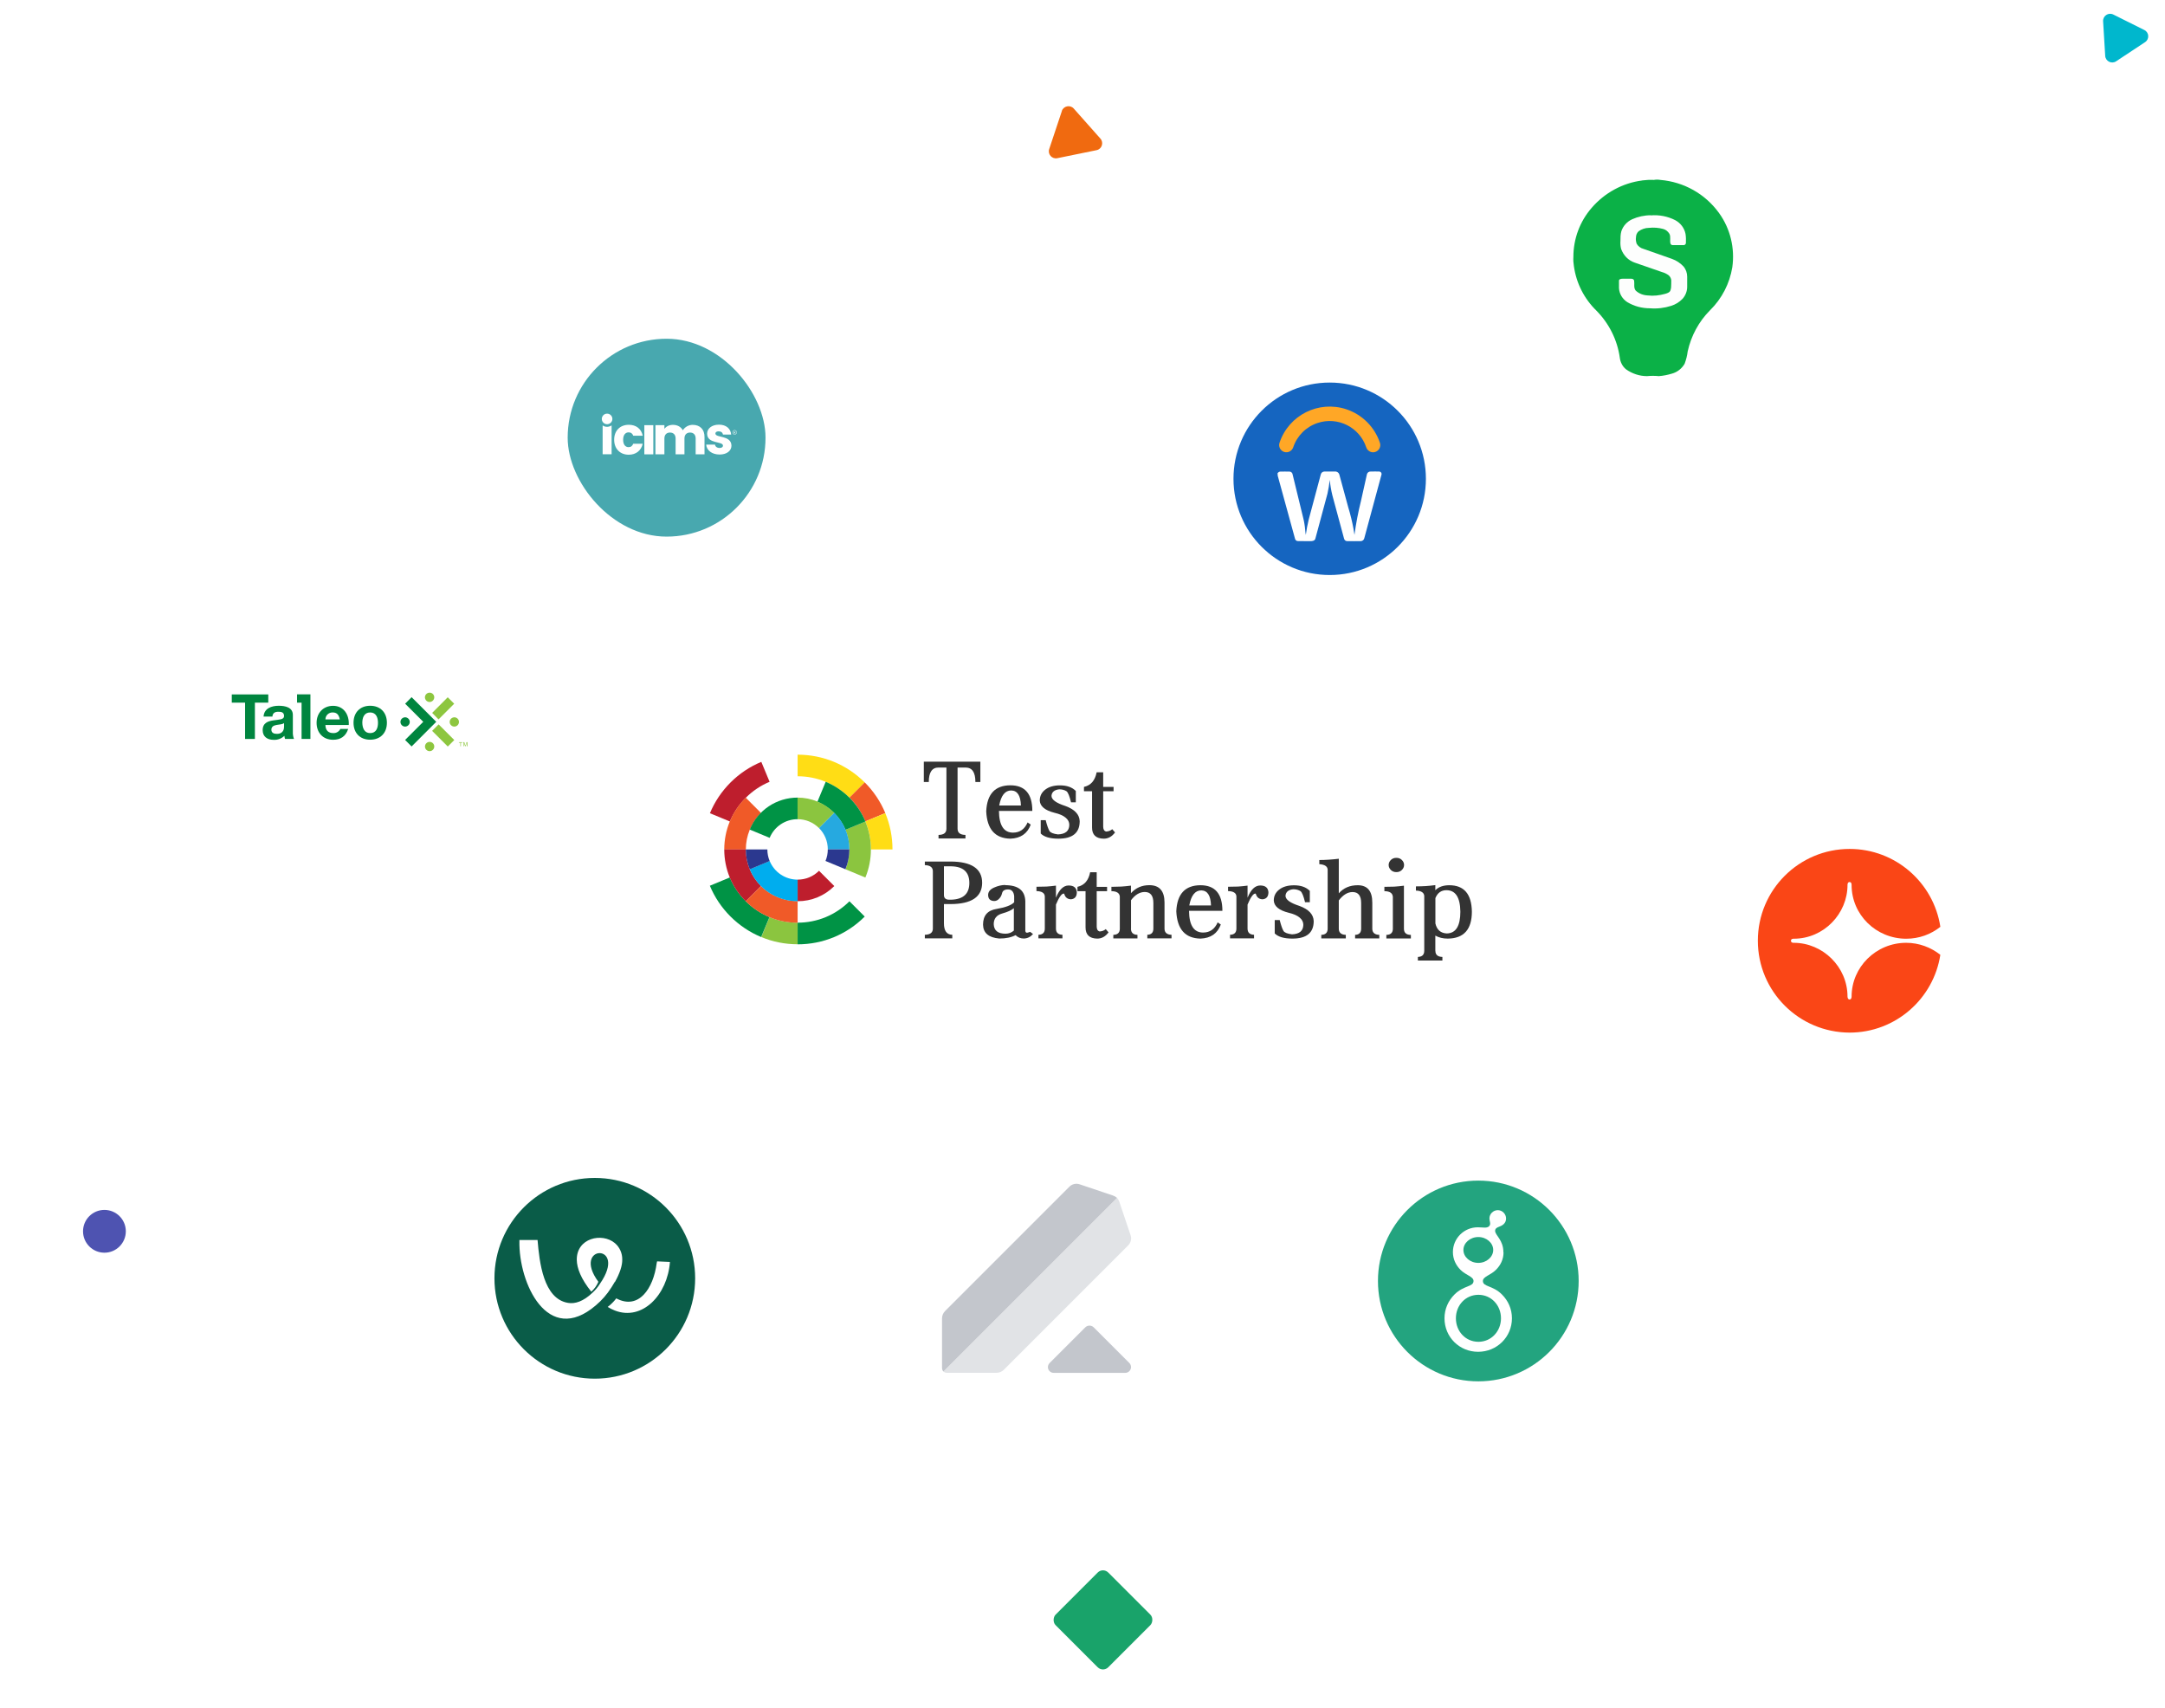 <?xml version="1.0" encoding="UTF-8"?>
<svg xmlns="http://www.w3.org/2000/svg" xmlns:xlink="http://www.w3.org/1999/xlink" viewBox="0 0 340 268.22">
  <defs>
    <style>
      .cls-1 {
        fill: #f06a10;
      }

      .cls-2 {
        fill: #c3c6cc;
      }

      .cls-3 {
        fill: #19a36a;
      }

      .cls-4 {
        fill: #8bc53f;
      }

      .cls-5 {
        fill: #8dc63f;
      }

      .cls-6 {
        fill: #fa4616;
      }

      .cls-7 {
        fill: #4e53b1;
      }

      .cls-8, .cls-9, .cls-10, .cls-11, .cls-12, .cls-13, .cls-14, .cls-15, .cls-16, .cls-17 {
        fill: #fff;
      }

      .cls-9 {
        filter: url(#drop-shadow-7);
      }

      .cls-10 {
        filter: url(#drop-shadow-3);
      }

      .cls-11 {
        filter: url(#drop-shadow-4);
      }

      .cls-18 {
        fill: #00adee;
      }

      .cls-19 {
        fill: #fdfefd;
      }

      .cls-20 {
        fill: #0a5c48;
      }

      .cls-12 {
        filter: url(#drop-shadow-5);
      }

      .cls-21 {
        fill: #23a47f;
      }

      .cls-13 {
        filter: url(#drop-shadow-1);
      }

      .cls-22 {
        fill: #e1e3e6;
      }

      .cls-23 {
        fill: #ffdd15;
      }

      .cls-24 {
        fill: #26a9e0;
      }

      .cls-25 {
        fill: #333;
      }

      .cls-26 {
        fill: #be1e2d;
      }

      .cls-14 {
        filter: url(#drop-shadow-8);
      }

      .cls-15 {
        filter: url(#drop-shadow-2);
      }

      .cls-16 {
        filter: url(#drop-shadow-6);
      }

      .cls-27 {
        fill: #0bb147;
      }

      .cls-17 {
        filter: url(#drop-shadow-9);
      }

      .cls-28 {
        fill: #00b7cd;
      }

      .cls-29 {
        fill: #2b388f;
      }

      .cls-30 {
        fill: #00853f;
      }

      .cls-31 {
        fill: #ffa726;
      }

      .cls-32 {
        fill: #48a8af;
      }

      .cls-33 {
        fill: #1565c0;
      }

      .cls-34 {
        fill: #f05a28;
      }

      .cls-35 {
        fill: #009345;
      }
    </style>
    <filter id="drop-shadow-1" x="95" y="105.57" width="157" height="62" filterUnits="userSpaceOnUse">
      <feOffset dx="2" dy="2"/>
      <feGaussianBlur result="blur" stdDeviation="2"/>
      <feFlood flood-color="#848080" flood-opacity=".25"/>
      <feComposite in2="blur" operator="in"/>
      <feComposite in="SourceGraphic"/>
    </filter>
    <filter id="drop-shadow-2" x="232.85" y="17.39" width="57" height="57" filterUnits="userSpaceOnUse">
      <feOffset dx="2" dy="2"/>
      <feGaussianBlur result="blur-2" stdDeviation="2"/>
      <feFlood flood-color="#848080" flood-opacity=".25"/>
      <feComposite in2="blur-2" operator="in"/>
      <feComposite in="SourceGraphic"/>
    </filter>
    <filter id="drop-shadow-3" x="181.86" y="48.75" width="58" height="57" filterUnits="userSpaceOnUse">
      <feOffset dx="2" dy="2"/>
      <feGaussianBlur result="blur-3" stdDeviation="2"/>
      <feFlood flood-color="#848080" flood-opacity=".25"/>
      <feComposite in2="blur-3" operator="in"/>
      <feComposite in="SourceGraphic"/>
    </filter>
    <filter id="drop-shadow-4" x="135.87" y="174.54" width="58" height="57" filterUnits="userSpaceOnUse">
      <feOffset dx="2" dy="2"/>
      <feGaussianBlur result="blur-4" stdDeviation="2"/>
      <feFlood flood-color="#848080" flood-opacity=".25"/>
      <feComposite in2="blur-4" operator="in"/>
      <feComposite in="SourceGraphic"/>
    </filter>
    <filter id="drop-shadow-5" x="205.87" y="174.54" width="57" height="57" filterUnits="userSpaceOnUse">
      <feOffset dx="2" dy="2"/>
      <feGaussianBlur result="blur-5" stdDeviation="2"/>
      <feFlood flood-color="#848080" flood-opacity=".25"/>
      <feComposite in2="blur-5" operator="in"/>
      <feComposite in="SourceGraphic"/>
    </filter>
    <filter id="drop-shadow-6" x="66.87" y="174.54" width="57" height="57" filterUnits="userSpaceOnUse">
      <feOffset dx="2" dy="2"/>
      <feGaussianBlur result="blur-6" stdDeviation="2"/>
      <feFlood flood-color="#848080" flood-opacity=".25"/>
      <feComposite in2="blur-6" operator="in"/>
      <feComposite in="SourceGraphic"/>
    </filter>
    <filter id="drop-shadow-7" x="28.62" y="86.6" width="57" height="57" filterUnits="userSpaceOnUse">
      <feOffset dx="2" dy="2"/>
      <feGaussianBlur result="blur-7" stdDeviation="2"/>
      <feFlood flood-color="#848080" flood-opacity=".25"/>
      <feComposite in2="blur-7" operator="in"/>
      <feComposite in="SourceGraphic"/>
    </filter>
    <filter id="drop-shadow-8" x="78.03" y="42.51" width="57" height="57" filterUnits="userSpaceOnUse">
      <feOffset dx="2" dy="2"/>
      <feGaussianBlur result="blur-8" stdDeviation="2"/>
      <feFlood flood-color="#848080" flood-opacity=".25"/>
      <feComposite in2="blur-8" operator="in"/>
      <feComposite in="SourceGraphic"/>
    </filter>
    <filter id="drop-shadow-9" x="263.29" y="121.2" width="58" height="57" filterUnits="userSpaceOnUse">
      <feOffset dx="2" dy="2"/>
      <feGaussianBlur result="blur-9" stdDeviation="2"/>
      <feFlood flood-color="#848080" flood-opacity=".25"/>
      <feComposite in2="blur-9" operator="in"/>
      <feComposite in="SourceGraphic"/>
    </filter>
  </defs>
  <g id="bits">
    <rect class="cls-13" x="99.01" y="110.15" width="144.63" height="49.01" rx="5" ry="5"/>
    <path class="cls-1" d="M166.76,17.44l-1.99,5.97c-.27.81.44,1.6,1.27,1.43l6.17-1.26c.83-.17,1.17-1.18.6-1.82l-4.18-4.71c-.56-.64-1.61-.42-1.88.38Z"/>
    <path class="cls-28" d="M332.33,9.62l4.54-3c.71-.47.65-1.53-.12-1.91l-4.87-2.43c-.76-.38-1.65.21-1.6,1.06l.33,5.43c.05.85,1,1.32,1.71.86Z"/>
    <circle class="cls-7" cx="16.4" cy="193.34" r="3.36"/>
    <rect class="cls-3" x="167.37" y="248.51" width="11.69" height="11.69" rx="1.17" ry="1.17" transform="translate(230.59 -47.98) rotate(45)"/>
    <g>
      <rect class="cls-15" x="237.5" y="21.5" width="44.26" height="44.26" rx="5" ry="5"/>
      <g>
        <path id="Path_17615" data-name="Path 17615" class="cls-27" d="M257.9,28.33c.62-.08,1.24-.11,1.83-.08.34-.06.68-.06,1.01,0,3.69.31,7.06,2.19,9.23,5.21,1.77,2.45,2.5,5.51,2.08,8.5-.42,2.56-1.63,4.92-3.49,6.75-1.77,1.77-2.98,4.02-3.52,6.47-.08.68-.25,1.32-.48,1.94-.45.76-1.15,1.32-2,1.55-.68.2-1.35.34-2.05.39-.62-.06-1.24-.06-1.86,0-1.18,0-2.34-.39-3.29-1.07-.56-.45-.9-1.13-.98-1.83-.39-2.79-1.69-5.37-3.66-7.37-1.94-1.89-3.18-4.33-3.55-7.01-.08-.48-.11-.96-.08-1.43,0-2.84,1.01-5.57,2.87-7.71,2.03-2.36,4.87-3.91,7.93-4.3Z"/>
        <path id="Path_17616" data-name="Path 17616" class="cls-19" d="M259.22,33.82c1.35-.11,2.67.14,3.88.76.82.45,1.41,1.21,1.6,2.14.08.48.08.98.06,1.46-.03.17-.17.31-.34.31h-1.74c-.14,0-.28-.08-.34-.23-.14-.51.08-1.07-.17-1.55-.23-.37-.56-.65-.98-.76-.73-.2-1.49-.25-2.25-.17-.56,0-1.13.2-1.6.53-.28.25-.42.59-.42.96-.06.34,0,.68.11,1.01.23.39.62.68,1.04.79,1.49.53,3.01,1.04,4.5,1.58.7.25,1.35.68,1.86,1.24.34.45.53.98.53,1.55v1.6c0,.7-.28,1.41-.76,1.91s-1.1.87-1.74,1.07c-1.07.34-2.19.48-3.32.39-1.27,0-2.48-.31-3.57-.96-.76-.48-1.27-1.29-1.32-2.22v-1.15c0-.25.31-.31.53-.31h1.43c.2,0,.39.11.42.31.08.51-.11,1.13.25,1.55.51.48,1.18.73,1.89.76.9.11,1.83,0,2.73-.25s.82-.51.93-.96c.03-.39.03-.76.03-1.18-.03-.28-.17-.56-.39-.76-.31-.23-.68-.42-1.04-.51-1.43-.51-2.87-.98-4.3-1.49-1.01-.34-1.77-1.13-2.14-2.14-.11-.42-.14-.84-.11-1.27,0-.51,0-1.01.14-1.52.28-.84.9-1.52,1.72-1.89.87-.39,1.89-.62,2.9-.62h0Z"/>
      </g>
    </g>
    <g>
      <rect class="cls-10" x="186.7" y="53.05" width="44.26" height="44.26" rx="5" ry="5"/>
      <g>
        <circle class="cls-33" cx="208.82" cy="75.18" r="15.11"/>
        <path class="cls-31" d="M215.64,71.02c-.49,0-.92-.31-1.08-.78-1.06-3.17-4.48-4.88-7.65-3.82-1.81.6-3.22,2.02-3.82,3.82-.2.59-.84.92-1.43.72s-.92-.84-.72-1.43c0,0,0,0,0,0,1.45-4.36,6.16-6.71,10.51-5.26,2.48.83,4.43,2.78,5.26,5.26.2.59-.13,1.24-.72,1.43-.11.04-.23.06-.36.06Z"/>
        <path class="cls-8" d="M200.66,74.28c.09-.13.23-.22.39-.23.5,0,.99-.02,1.49,0,.24.02.44.22.46.46.49,1.98.97,3.97,1.45,5.95.14.61.32,1.22.41,1.84.1.56.11,1.13.21,1.69.11-.8.26-1.6.45-2.39.63-2.37,1.27-4.73,1.9-7.1.06-.27.3-.46.57-.46.55-.01,1.1,0,1.66,0,.31-.03.59.17.68.46.47,1.72.95,3.45,1.41,5.18.34,1.11.61,2.23.82,3.36.04.32.09.63.15.95.24-1.79.58-3.57,1.02-5.32.31-1.4.62-2.81.94-4.21.07-.27.33-.45.61-.42.45,0,.89-.02,1.34,0,.21.02.37.21.35.42,0,.04-.01.08-.03.12-.9,3.3-1.79,6.61-2.68,9.91-.05.27-.28.47-.55.48-.69.02-1.38,0-2.08,0-.25.03-.49-.13-.55-.38-.62-2.27-1.23-4.55-1.84-6.82-.2-.8-.33-1.61-.41-2.42-.08.73-.2,1.46-.36,2.17-.63,2.34-1.26,4.68-1.89,7.02-.07.38-.5.45-.83.43-.64-.01-1.29.01-1.93-.01-.22,0-.41-.17-.45-.39-.9-3.29-1.8-6.58-2.71-9.87-.02-.14-.03-.29-.03-.43h0"/>
      </g>
    </g>
    <g>
      <rect class="cls-11" x="140.66" y="178.59" width="44.26" height="44.26" rx="5" ry="5"/>
      <g>
        <path id="path2" class="cls-2" d="M177.35,214.01l-5.59-5.59c-.37-.36-.96-.36-1.32,0l-5.59,5.59c-.36.35-.38.92-.03,1.28.18.19.43.29.69.28h11.18c.5.01.92-.39.93-.89,0-.25-.09-.5-.27-.67Z"/>
        <path id="path4" class="cls-22" d="M177.54,193.92l-1.75-5.2c-.08-.24-.2-.45-.37-.64l-27.27,27.27c.16.14.37.22.58.21h7.75c.44,0,.86-.17,1.17-.48l19.52-19.52c.43-.43.58-1.07.37-1.64Z"/>
        <path id="path6" class="cls-2" d="M174.78,187.72l-5.2-1.75c-.57-.21-1.22-.06-1.64.37l-19.52,19.52c-.31.31-.48.73-.48,1.17v7.75c0,.21.07.42.21.58l27.27-27.27c-.19-.17-.4-.29-.64-.37Z"/>
      </g>
    </g>
    <g>
      <rect class="cls-12" x="210.03" y="178.59" width="44.26" height="44.26" rx="5" ry="5"/>
      <g>
        <circle class="cls-21" cx="232.16" cy="201.14" r="15.76"/>
        <path class="cls-8" d="M236.12,196.65c0,1.08-.46,2.03-1.21,2.76-.82.82-2.03,1.04-2.03,1.73,0,.95,1.53.66,2.99,2.12.97.97,1.57,2.25,1.57,3.74,0,2.94-2.36,5.26-5.31,5.26s-5.28-2.32-5.28-5.26c0-1.48.6-2.76,1.57-3.74,1.46-1.46,2.99-1.17,2.99-2.12,0-.69-1.21-.91-2.03-1.73-.75-.75-1.21-1.7-1.21-2.81,0-2.15,1.75-3.89,3.91-3.89.42,0,.79.05,1.1.05.57,0,.84-.26.84-.64,0-.22-.11-.51-.11-.82,0-.69.6-1.28,1.31-1.28s1.3.6,1.3,1.31c0,.77-.6,1.11-1.06,1.28-.37.13-.66.29-.66.66.02.73,1.3,1.41,1.3,3.38ZM235.72,207c0-2.04-1.52-3.69-3.54-3.69s-3.54,1.64-3.54,3.69,1.52,3.69,3.54,3.69,3.54-1.66,3.54-3.69ZM234.5,196.27c0-1.11-1.06-2.03-2.34-2.03s-2.34.92-2.34,2.03,1.06,2.03,2.34,2.03,2.34-.92,2.34-2.03Z"/>
      </g>
    </g>
    <g>
      <rect class="cls-16" x="71.28" y="178.59" width="44.26" height="44.26" rx="5" ry="5"/>
      <g>
        <circle class="cls-20" cx="93.41" cy="200.72" r="15.76"/>
        <g>
          <path class="cls-8" d="M96.57,201.3c.77-1.37,1.17-2.58,1.15-3.52.02-.99-.4-1.94-1.15-2.58-2.03-1.71-6.04-.8-5.99,2.63.02,1.29.65,2.97,2.28,4.99.48-.43.86-.95,1.11-1.55-4.34-5.9,4.78-6.22.24.32-.33.53-.73,1-1.19,1.42-1.41,1.33-2.7,1.76-3.81,1.57-3.88-.63-4.5-6.42-4.79-9.87h-2.85v.76c.15,6.83,4.98,16.33,12.7,8.86.43-.43.84-.89,1.2-1.38.39-.53.75-1.09,1.08-1.67h0Z"/>
          <path class="cls-8" d="M103.19,198.06c-.03.09-.04.18-.06.28-.52,4.01-2.84,7.4-6.35,5.53-.07.1-.14.19-.22.28-.33.39-.71.75-1.12,1.06,0,0-.02-.01-.03-.01.36.23.75.43,1.15.58,4.32,1.67,8.27-2.46,8.65-7.63l-2.03-.09h0Z"/>
        </g>
      </g>
    </g>
    <g>
      <rect class="cls-9" x="32.77" y="91.23" width="44.26" height="44.26" rx="5" ry="5"/>
      <g>
        <path id="Path_17686" data-name="Path 17686" class="cls-30" d="M46.64,110.33h.72v5.7h1.39v-7h-2.1v1.29"/>
        <path id="Path_17687" data-name="Path 17687" class="cls-30" d="M38.49,110.33h-2.09v-1.29h5.73v1.29h-2.1v5.7h-1.54v-5.7"/>
        <path id="Path_17688" data-name="Path 17688" class="cls-30" d="M44.6,113.54c-.23.21-.73.21-1.15.29-.44.08-.83.24-.83.75s.41.65.86.65c1.09,0,1.13-.86,1.13-1.17v-.52M41.39,112.52c.08-1.29,1.25-1.7,2.38-1.7,1,0,2.22.23,2.22,1.44v2.64c-.02.39.04.77.18,1.13h-1.41c-.05-.16-.08-.32-.1-.49-.46.44-1.07.67-1.7.63-.96,0-1.71-.49-1.71-1.52,0-1.15.86-1.42,1.71-1.54.86-.13,1.65-.1,1.65-.67,0-.6-.41-.68-.91-.68-.54,0-.88.21-.92.76h-1.39Z"/>
        <path id="Path_17689" data-name="Path 17689" class="cls-30" d="M53.36,112.96c-.13-.7-.44-1.09-1.1-1.09-.6-.03-1.12.43-1.15,1.03v.06h2.25M51.1,113.83c.03.88.47,1.28,1.25,1.28.46.02.89-.23,1.1-.65h1.23c-.39,1.2-1.23,1.7-2.37,1.7-1.58,0-2.59-1.1-2.59-2.66s1.05-2.67,2.59-2.67c1.71,0,2.56,1.44,2.46,3.01h-3.67v-.02h0Z"/>
        <path id="Path_17690" data-name="Path 17690" class="cls-30" d="M58.13,115.11c.96,0,1.23-.81,1.23-1.62s-.29-1.62-1.23-1.62-1.23.81-1.23,1.62c.02.81.3,1.62,1.23,1.62M58.13,110.82c1.6,0,2.63,1.05,2.63,2.67s-1.04,2.66-2.63,2.66-2.61-1.05-2.61-2.66,1.02-2.67,2.61-2.67h0Z"/>
        <g>
          <path id="Path_17691" data-name="Path 17691" class="cls-5" d="M70.32,109.48l-2.45,2.46,1,1.02,2.46-2.46-1.02-1.02"/>
          <rect id="Rectangle_22075" data-name="Rectangle 22075" class="cls-5" x="68.88" y="113.74" width="1.44" height="3.48" transform="translate(-61.27 83.04) rotate(-45)"/>
          <path id="Path_17692" data-name="Path 17692" class="cls-5" d="M68.2,117.22c0,.4-.33.73-.73.73s-.73-.33-.73-.73.33-.73.73-.73h0c.4,0,.73.32.73.73t0,0"/>
          <path id="Path_17693" data-name="Path 17693" class="cls-5" d="M68.2,109.48c0,.4-.31.73-.72.75-.4,0-.73-.31-.75-.72,0-.4.31-.73.72-.75h.02c.39,0,.72.31.73.72"/>
          <path id="Path_17694" data-name="Path 17694" class="cls-5" d="M71.35,112.63c.4,0,.73.33.73.73s-.33.73-.73.73-.73-.33-.73-.73h0c0-.4.33-.72.73-.73"/>
          <path id="Path_17695" data-name="Path 17695" class="cls-30" d="M63.62,112.63c.4,0,.73.33.73.73s-.33.73-.73.73-.73-.33-.73-.73h0c0-.4.32-.72.73-.73"/>
          <path id="Path_17696" data-name="Path 17696" class="cls-30" d="M63.62,110.49l2.85,2.85-2.85,2.85,1.02,1.02,3.87-3.87-3.87-3.87-1.02,1.03"/>
          <g id="Group_28307" data-name="Group 28307">
            <path id="Path_17697" data-name="Path 17697" class="cls-5" d="M72.09,116.54h.52v.08h-.23v.57h-.08v-.57h-.23v-.08h.02Z"/>
            <path id="Path_17698" data-name="Path 17698" class="cls-5" d="M73.3,117.18v-.55h0l-.18.54h-.08l-.18-.54h0v.55h-.08v-.65h.13l.18.55h0l.18-.55h.13v.65h-.1Z"/>
          </g>
        </g>
      </g>
    </g>
    <g>
      <rect class="cls-14" x="82.56" y="46.6" width="44.26" height="44.26" rx="5" ry="5"/>
      <g>
        <rect class="cls-32" x="89.15" y="53.19" width="31.07" height="31.07" rx="15.53" ry="15.53"/>
        <path class="cls-8" d="M95.34,66.61c.46,0,.83-.37.83-.83s-.37-.83-.83-.83-.83.37-.83.83.37.83.83.83Z"/>
        <path class="cls-8" d="M98.72,67.89c.38,0,.61.2.73.53h1.49c-.23-1.09-1.04-1.72-2.19-1.72-1.36,0-2.3.91-2.3,2.35s.95,2.35,2.29,2.35c1.14,0,1.96-.66,2.19-1.72h-1.49c-.12.33-.35.53-.73.53-.5,0-.85-.4-.85-1.16s.36-1.16.86-1.16Z"/>
        <path class="cls-8" d="M112.35,68.08c0-.22.18-.35.51-.35.4,0,.63.2.68.51h1.29c-.08-.9-.75-1.56-1.92-1.56s-1.86.65-1.86,1.41c0,1.67,2.49,1.14,2.49,1.89,0,.2-.18.36-.55.36s-.68-.22-.7-.53h-1.39c.07.88.88,1.56,2.11,1.56,1.14,0,1.86-.6,1.86-1.39-.03-1.69-2.52-1.18-2.52-1.91Z"/>
        <path class="cls-8" d="M95.34,67.02c-.27,0-.5-.08-.7-.22v4.53h1.41v-4.53c-.22.13-.45.22-.71.22Z"/>
        <path class="cls-8" d="M102.6,66.76h-1.41v4.58h1.41v-4.58Z"/>
        <path class="cls-8" d="M108.78,66.71c-.66,0-1.24.36-1.54.85-.32-.55-.86-.85-1.56-.85-.6,0-1.06.25-1.34.63v-.58h-1.41v4.58h1.41v-2.49c0-.6.35-.93.88-.93s.88.33.88.93v2.49h1.39v-2.49c0-.6.35-.93.88-.93s.88.33.88.93v2.49h1.39v-2.69c.02-1.23-.71-1.94-1.86-1.94Z"/>
        <path class="cls-8" d="M115.02,67.89c0-.2.13-.35.35-.35.2,0,.33.15.33.35s-.13.35-.33.35c-.22,0-.35-.15-.35-.35ZM115.07,67.89c0,.17.12.3.28.3.18,0,.3-.13.3-.3s-.12-.3-.3-.3c-.17,0-.28.13-.28.3ZM115.4,67.92l.12.17h-.07l-.12-.17h-.05v.17h-.05v-.38h.15c.08,0,.12.03.12.12,0,.05-.03.1-.1.1ZM115.28,67.75v.12h.1s.07-.02.07-.07-.03-.07-.07-.07h-.1v.02Z"/>
      </g>
    </g>
    <g>
      <g>
        <path class="cls-25" d="M153.96,119.6v3.19h-.78c0-1.52-.51-2.27-1.54-2.27h-1.26v9.61c0,.63.41.96,1.24.97v.56h-4.23v-.56c.83-.01,1.24-.33,1.24-.97v-9.61h-1.25c-1.01,0-1.52.76-1.52,2.27h-.78v-3.19h8.88Z"/>
        <path class="cls-25" d="M158.67,131.69c-2.4-.05-3.66-1.48-3.79-4.29.12-2.72,1.39-4.08,3.79-4.09,2.3,0,3.45,1.34,3.45,4.02h-5.24c.02,2.27.76,3.41,2.21,3.41,1.05,0,1.82-.53,2.29-1.6l.49.34c-.52,1.41-1.58,2.15-3.19,2.21ZM160.33,126.48c-.05-1.55-.55-2.34-1.53-2.36-.96,0-1.59.79-1.88,2.36h3.41Z"/>
        <path class="cls-25" d="M168.95,125.98h-.75c-.23-.95-.46-1.53-.7-1.73-.31-.2-.69-.31-1.15-.31-.76.08-1.17.42-1.22,1.02,0,.6.73,1.13,2.19,1.6,1.45.53,2.2,1.32,2.24,2.38,0,1.83-1.11,2.75-3.34,2.75-1.31,0-2.24-.27-2.78-.81v-2.1h.78c.21.83.41,1.39.59,1.7.16.27.61.45,1.34.54,1.17-.05,1.76-.54,1.78-1.49,0-.44-.19-.82-.58-1.14-.39-.33-.96-.58-1.73-.76-1.51-.38-2.28-1.02-2.33-1.92,0-.71.29-1.29.87-1.73.57-.44,1.34-.66,2.31-.66,1.07,0,1.9.29,2.48.88v1.8Z"/>
        <path class="cls-25" d="M173.25,124.24v5.55c0,.43.15.69.44.78.41-.02.74-.15.98-.37l.44.51c-.49.66-1.08.98-1.78.98-1.22-.02-1.83-.61-1.83-1.75v-5.7h-1.27v-.68c1.08-.24,1.74-1,1.99-2.29h1.03v2.29h1.63v.68h-1.63Z"/>
      </g>
      <g>
        <path class="cls-25" d="M148.24,141.98v3c0,1.18.44,1.78,1.31,1.8v.56h-4.31v-.56c.84-.02,1.26-.34,1.26-.97v-9c0-.62-.42-.94-1.26-.97v-.56h4.04c3.3.01,4.96,1.13,4.96,3.34-.01,2.22-1.66,3.33-4.96,3.34h-1.04ZM148.24,136.02v4.52c0,.49.28.73.83.73h.34c1.88-.07,2.82-.94,2.82-2.63s-.94-2.57-2.82-2.61h-1.17Z"/>
        <path class="cls-25" d="M157.88,138.99c2.05.01,3.09.85,3.14,2.53v4.57c0,.25.09.37.27.37.08,0,.24-.05.48-.14l.46.34c-.39.45-.86.69-1.43.71-.53,0-.97-.18-1.31-.53-.66.35-1.51.53-2.56.53-1.68-.15-2.52-.87-2.55-2.17,0-1.44.71-2.26,2.14-2.48,1.41-.24,2.33-.59,2.75-1.05v-.97c-.08-.69-.4-1.04-.95-1.04s-.86.2-.95.59c-.09.4-.28.72-.58.98-.2.17-.42.25-.66.25-.63-.02-.95-.34-.95-.97.01-.49.32-.87.93-1.14.6-.27,1.19-.41,1.77-.41ZM159.21,142.61c-.34.31-.95.58-1.83.83-.88.25-1.32.81-1.32,1.68.04,1,.66,1.49,1.85,1.49.51,0,.94-.16,1.31-.49v-3.51Z"/>
        <path class="cls-25" d="M165.83,140.96c.52-1.28,1.18-1.92,1.99-1.92s1.23.35,1.29,1.05c0,.69-.31,1.06-.92,1.12-.54-.02-.89-.29-1.04-.8-.01-.07-.05-.1-.1-.1-.33,0-.74.58-1.22,1.73v3.77c0,.62.34.95,1.02.97v.56h-3.77v-.56c.67-.02,1-.34,1-.97v-5.06c-.03-.53-.47-.81-1.31-.83v-.68l1.56-.03c.46-.03.96-.08,1.5-.15v1.9Z"/>
        <path class="cls-25" d="M172.23,139.93v5.55c0,.43.15.69.44.78.41-.02.74-.15.98-.37l.44.51c-.49.66-1.08.98-1.78.98-1.22-.02-1.83-.61-1.83-1.75v-5.7h-1.27v-.68c1.08-.24,1.74-1,1.99-2.29h1.03v2.29h1.63v.68h-1.63Z"/>
        <path class="cls-25" d="M177.61,145.82c0,.62.34.95,1.02.97v.56h-3.79v-.56c.68-.02,1.02-.34,1.02-.97v-5.06c-.06-.54-.5-.82-1.32-.83v-.68c.25,0,.52,0,.81-.02.2,0,.45,0,.75-.02.46-.03.97-.08,1.51-.15v1.19c.75-.84,1.71-1.26,2.89-1.26,1.58,0,2.38.91,2.38,2.73v4.09c0,.62.37.95,1.1.97v.56h-3.8v-.56c.63-.02.95-.34.95-.97v-4.02c0-1.15-.45-1.73-1.35-1.73-.79,0-1.51.43-2.16,1.29v4.46Z"/>
        <path class="cls-25" d="M188.52,147.38c-2.4-.05-3.66-1.48-3.79-4.29.12-2.72,1.39-4.08,3.79-4.09,2.3,0,3.45,1.34,3.45,4.02h-5.24c.02,2.27.76,3.41,2.21,3.41,1.05,0,1.82-.53,2.29-1.6l.49.34c-.52,1.41-1.58,2.15-3.19,2.21ZM190.18,142.17c-.05-1.55-.55-2.34-1.53-2.36-.96,0-1.59.79-1.88,2.36h3.41Z"/>
        <path class="cls-25" d="M195.92,140.96c.52-1.28,1.18-1.92,1.99-1.92s1.23.35,1.29,1.05c0,.69-.31,1.06-.92,1.12-.54-.02-.89-.29-1.04-.8-.01-.07-.05-.1-.1-.1-.33,0-.74.58-1.22,1.73v3.77c0,.62.34.95,1.02.97v.56h-3.77v-.56c.67-.02,1-.34,1-.97v-5.06c-.03-.53-.47-.81-1.31-.83v-.68l1.56-.03c.46-.03.96-.08,1.5-.15v1.9Z"/>
        <path class="cls-25" d="M205.7,141.67h-.75c-.23-.95-.46-1.53-.7-1.73-.31-.2-.69-.31-1.15-.31-.76.08-1.17.42-1.22,1.02,0,.6.73,1.13,2.19,1.6,1.45.53,2.2,1.32,2.24,2.38,0,1.83-1.11,2.75-3.34,2.75-1.31,0-2.24-.27-2.78-.81v-2.1h.78c.21.83.41,1.39.59,1.7.16.27.61.45,1.34.54,1.17-.05,1.76-.54,1.78-1.49,0-.44-.19-.82-.58-1.14-.39-.33-.96-.58-1.73-.76-1.51-.38-2.28-1.02-2.33-1.92,0-.71.29-1.29.87-1.73.57-.44,1.34-.66,2.31-.66,1.07,0,1.9.29,2.48.88v1.8Z"/>
        <path class="cls-25" d="M210.25,145.82c0,.62.37.95,1.1.97v.56h-3.85v-.56c.67-.02,1-.34,1-.97v-9.28c-.03-.51-.47-.79-1.31-.85v-.65c.95,0,1.97-.07,3.06-.2v5.43c.75-.85,1.74-1.27,2.97-1.27,1.53,0,2.29.91,2.29,2.73v4.09c0,.62.37.95,1.1.97v.56h-3.8v-.56c.63-.02.95-.34.95-.97v-4.02c0-1.15-.45-1.73-1.35-1.73-.77,0-1.49.44-2.16,1.31v4.45Z"/>
        <path class="cls-25" d="M218.73,140.76c-.06-.54-.5-.82-1.32-.83v-.68l1.56-.03c.46-.03.97-.08,1.51-.15v6.76c0,.63.36.96,1.09.97v.56h-3.85v-.56c.68-.02,1.02-.34,1.02-.97v-5.06ZM220.5,135.82c0,.29-.11.55-.34.78s-.52.34-.87.34-.64-.11-.87-.34c-.23-.23-.34-.49-.34-.78s.11-.55.34-.78.51-.34.87-.34.64.11.87.34c.23.23.34.49.34.78Z"/>
        <path class="cls-25" d="M225.42,149.3c0,.62.37.94,1.1.96v.56h-3.85v-.56c.67-.02,1-.35,1-.97v-8.62c-.05-.52-.48-.8-1.31-.83v-.66c.55,0,1.07-.02,1.56-.05.46-.03.96-.08,1.49-.15v.8c.52-.52,1.25-.78,2.19-.78,2.32,0,3.5,1.38,3.55,4.14,0,2.81-1.27,4.22-3.8,4.24-.74,0-1.38-.16-1.94-.47v2.39ZM225.42,145c.23,1,.82,1.52,1.78,1.57,1.43-.02,2.14-1.16,2.14-3.42-.03-2.25-.76-3.37-2.19-3.37-.81,0-1.39.41-1.73,1.24v3.98Z"/>
      </g>
      <g>
        <path class="cls-26" d="M114.62,128.99l-3.13-1.3c1.5-3.62,4.44-6.56,8.07-8.06l1.3,3.13c-2.8,1.16-5.07,3.43-6.23,6.22Z"/>
        <path class="cls-23" d="M133.4,125.26c-2.17-2.17-5.07-3.37-8.14-3.37v-3.39c3.98,0,7.73,1.55,10.54,4.36l-2.4,2.4Z"/>
        <path class="cls-34" d="M135.9,128.98c-.58-1.4-1.42-2.65-2.5-3.73l2.4-2.4c1.39,1.39,2.48,3.01,3.23,4.82l-3.13,1.3Z"/>
        <path class="cls-23" d="M140.16,133.38h-3.39c0-1.53-.29-3.01-.87-4.4l3.13-1.3c.75,1.81,1.13,3.73,1.13,5.7Z"/>
        <path class="cls-35" d="M125.26,148.27v-3.39c3.08,0,5.97-1.2,8.14-3.36l2.4,2.4c-2.81,2.81-6.56,4.36-10.54,4.36Z"/>
        <path class="cls-4" d="M125.26,148.27c-1.97,0-3.89-.38-5.7-1.13l1.29-3.13c1.4.58,2.88.87,4.41.87v3.39Z"/>
        <path class="cls-35" d="M119.55,147.14c-3.63-1.5-6.57-4.44-8.07-8.06l3.13-1.3c1.16,2.8,3.43,5.06,6.23,6.22l-1.3,3.13Z"/>
      </g>
      <g>
        <path class="cls-34" d="M117.13,133.39h-3.39c0-3.07,1.2-5.96,3.37-8.14l2.4,2.4c-1.53,1.53-2.38,3.57-2.38,5.73Z"/>
        <path class="cls-26" d="M117.11,141.52c-2.18-2.17-3.37-5.06-3.37-8.14h3.39c0,2.17.84,4.2,2.38,5.74l-2.4,2.4Z"/>
        <path class="cls-34" d="M125.26,144.89c-3.08,0-5.97-1.2-8.15-3.37l2.4-2.4c1.53,1.53,3.58,2.37,5.75,2.37v3.39Z"/>
        <path class="cls-4" d="M135.9,137.79l-3.13-1.3c.41-.98.61-2.03.61-3.1s-.21-2.12-.61-3.1l3.13-1.3c.58,1.4.87,2.88.87,4.4s-.29,3-.87,4.4Z"/>
        <path class="cls-35" d="M132.77,130.28c-.82-1.97-2.42-3.57-4.4-4.39l1.3-3.13c2.8,1.16,5.08,3.43,6.24,6.23l-3.13,1.3Z"/>
      </g>
      <g>
        <path class="cls-35" d="M120.87,131.56l-3.13-1.3c1.26-3.05,4.21-5.02,7.52-5.02v3.39c-1.93,0-3.65,1.15-4.39,2.93Z"/>
        <path class="cls-24" d="M133.39,133.37h-3.39c0-1.27-.49-2.46-1.39-3.36l2.4-2.4c1.54,1.54,2.38,3.58,2.38,5.75Z"/>
        <path class="cls-4" d="M128.61,130.02c-.9-.9-2.09-1.39-3.36-1.39v-3.39c2.17,0,4.22.85,5.75,2.38l-2.4,2.4Z"/>
        <path class="cls-29" d="M132.77,136.49l-3.13-1.3c.24-.58.36-1.19.36-1.82h3.39c0,1.08-.21,2.13-.62,3.11Z"/>
        <path class="cls-26" d="M125.26,141.51v-3.39c1.27,0,2.46-.49,3.36-1.39l2.4,2.4c-1.54,1.54-3.58,2.38-5.75,2.38Z"/>
        <path class="cls-18" d="M125.26,141.51c-3.3,0-6.26-1.97-7.52-5.02l3.13-1.3c.74,1.78,2.46,2.93,4.39,2.93v3.39Z"/>
        <path class="cls-29" d="M117.74,136.49c-.41-.99-.62-2.04-.62-3.11h3.39c0,.63.12,1.24.36,1.82l-3.13,1.3Z"/>
      </g>
    </g>
  </g>
  <g id="Workable_logo" data-name="Workable logo">
    <g>
      <rect class="cls-17" x="268.25" y="125.59" width="44.26" height="44.26" rx="5" ry="5"/>
      <path class="cls-6" d="M304.72,149.91c-1.06,6.91-7.03,12.23-14.25,12.23-7.95-.02-14.41-6.46-14.41-14.43s6.46-14.41,14.41-14.41c7.21,0,13.19,5.3,14.25,12.23-1.48,1.18-3.33,1.87-5.36,1.87-4.73,0-8.58-3.76-8.58-8.45,0-.08,0-.45-.32-.45s-.32.39-.32.45c0,4.53-3.72,8.45-8.45,8.45-.06,0-.43-.02-.43.32s.39.32.43.32c4.55,0,8.45,3.76,8.45,8.45,0,.08.04.45.32.45s.32-.33.32-.45c0-4.63,3.82-8.45,8.58-8.45,1.99,0,3.88.71,5.36,1.89Z"/>
    </g>
  </g>
</svg>